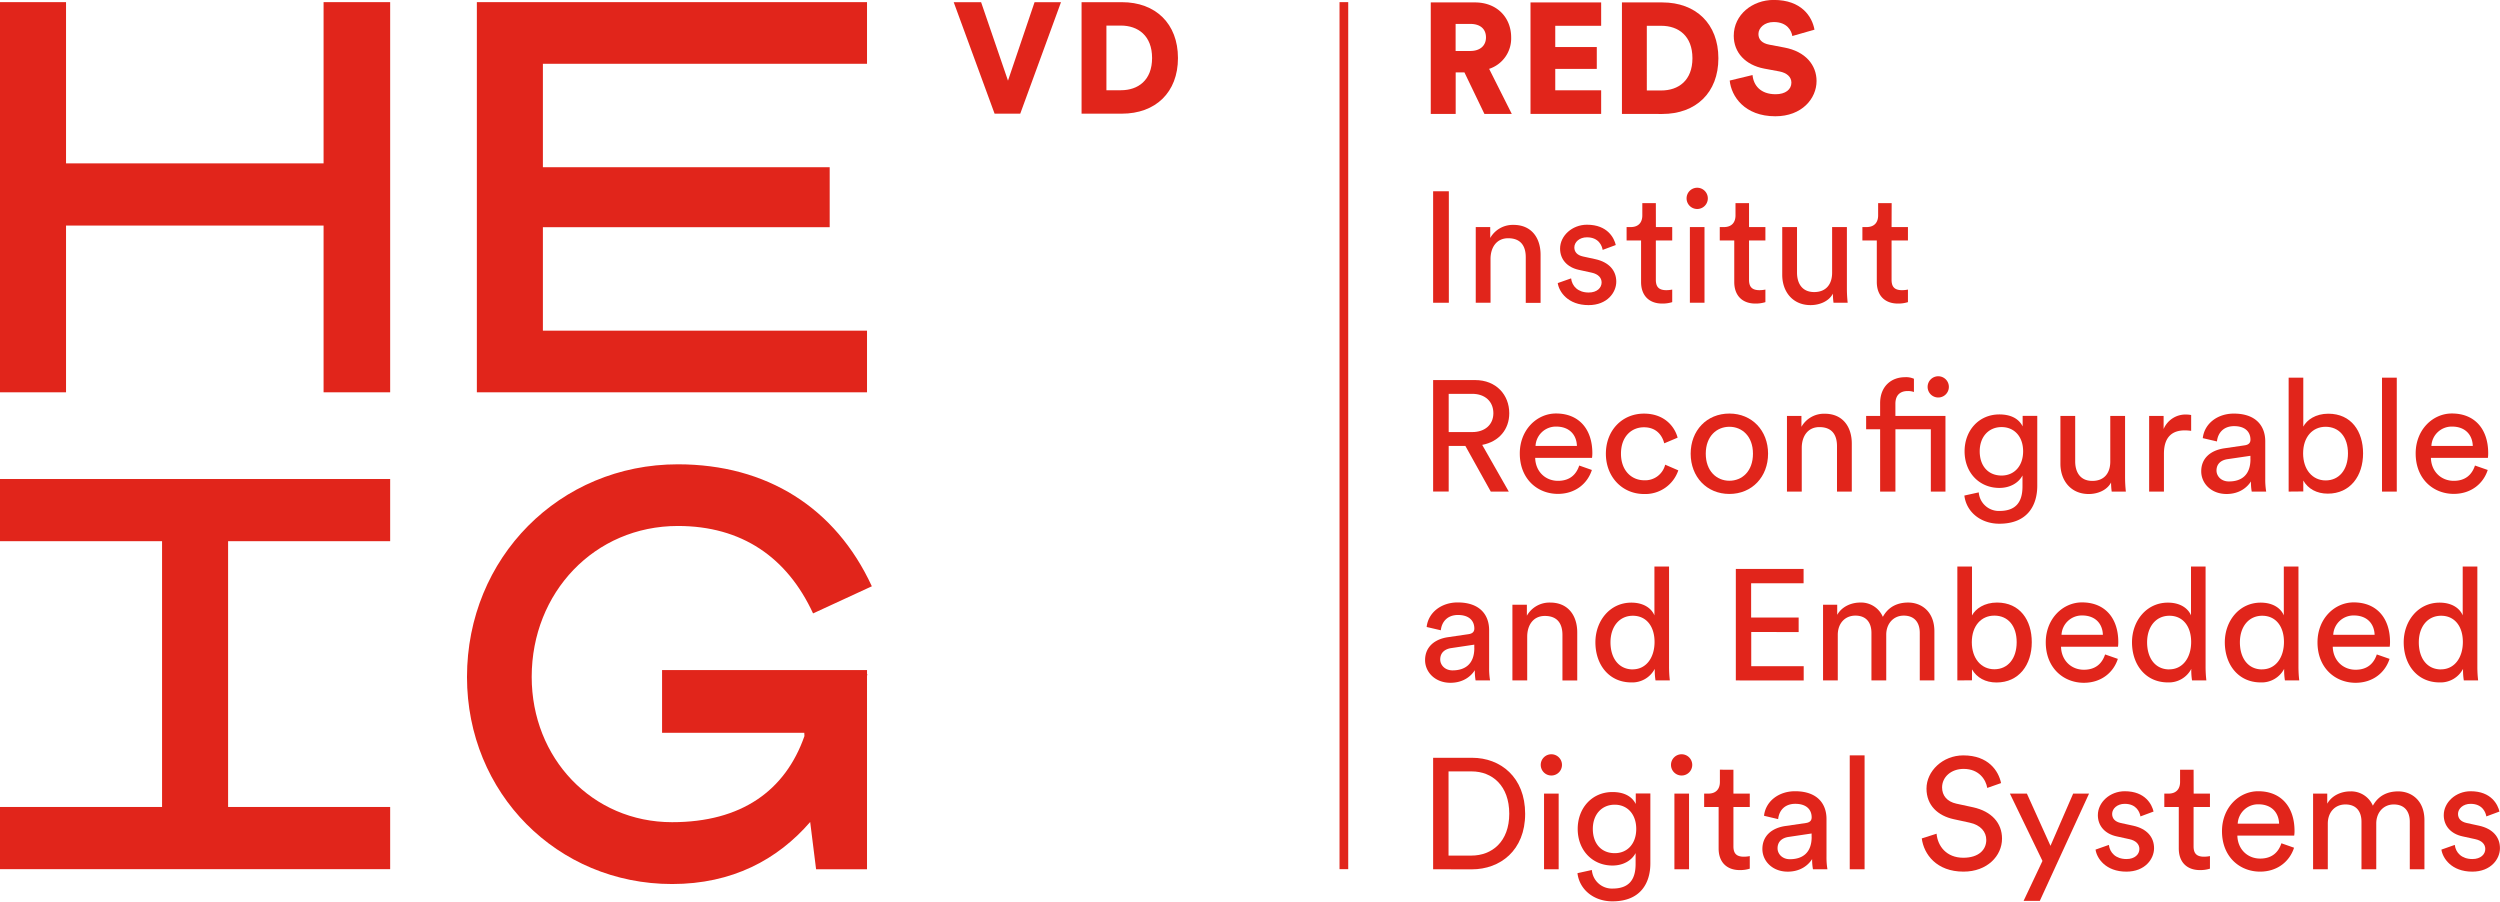 <svg xmlns="http://www.w3.org/2000/svg" viewBox="0 0 1143.69 412.43"><defs><style>.cls-1{fill:#e1251b;}</style></defs><g id="Calque_2" data-name="Calque 2"><g id="Calque_1-2" data-name="Calque 1"><path class="cls-1" d="M396.64,306.55H302.88v28.7h65.06l.07,1.49c-8.76,25-28.85,39.39-60.54,39.39-36.62,0-64.23-29.34-64.23-66.46,0-38.6,28.75-69.05,66.87-69.05,29.22,0,50,14.34,61.85,40l26.89-12.41c-16.62-36-48.13-55.8-88.74-55.8-54.1,0-96.47,42.74-96.47,97.3,0,53.11,41.21,94.71,93.83,94.71,27.46,0,48.19-11.09,63.17-28.37l2.7,21.61h23.3V309.27l.15-.89h-.15Z"/><polygon class="cls-1" points="396.64 151.27 248.36 151.27 248.36 103.94 379.56 103.94 379.56 76.5 248.36 76.5 248.36 29.18 396.64 29.18 396.64 0.98 218.15 0.98 218.15 179.47 396.64 179.47 396.64 151.27"/><polygon class="cls-1" points="148.03 74.74 30.21 74.74 30.21 0.98 0 0.98 0 179.47 30.21 179.47 30.21 103.19 148.03 103.19 148.03 179.47 178.49 179.47 178.49 0.98 148.03 0.98 148.03 74.74"/><polygon class="cls-1" points="104.35 369.17 104.35 247.58 178.49 247.58 178.49 219.13 0 219.13 0 247.58 74.14 247.58 74.14 369.17 0 369.17 0 397.62 178.49 397.62 178.49 369.17 104.35 369.17"/><path class="cls-1" d="M473.29,1h12.09L466.74,52H455L436.3,1h12.53l12.3,35.9Z"/><path class="cls-1" d="M494.79,52V1h18.49c15.33,0,25.61,9.79,25.61,25.55S528.61,52,513.21,52Zm18-10.72c7.85,0,14.26-4.54,14.26-14.75S520.62,11.7,512.77,11.7h-6.61V41.28Z"/><rect class="cls-1" x="612.8" y="0.98" width="3.98" height="396.64"/><path class="cls-1" d="M669.94,33.11h-4v19H654.54v-51h20.22c10.08,0,16.56,6.91,16.56,16a14.63,14.63,0,0,1-10.08,14.39L691.6,52.11H679.08Zm2.66-9.79c4.68,0,7.2-2.59,7.2-6.19,0-3.81-2.52-6.19-7.2-6.19h-6.69V23.32Z"/><path class="cls-1" d="M700.17,52.11v-51h32.32V11.8h-21v9.72h19v10h-19v9.79h21V52.11Z"/><path class="cls-1" d="M742,52.11v-51h18.49c15.34,0,25.63,9.79,25.63,25.55s-10.29,25.48-25.7,25.48Zm18-10.72c7.85,0,14.25-4.54,14.25-14.76S767.83,11.8,760,11.8h-6.62V41.39Z"/><path class="cls-1" d="M819.94,16.48c-.36-2.37-2.31-6.4-8.5-6.4-4.24,0-7,2.66-7,5.47,0,2.44,1.51,4.24,5,4.89l6.84,1.3c9.72,1.8,14.75,8.06,14.75,15.33,0,8-6.69,16.12-18.85,16.12-14.11,0-20.16-9.14-20.88-16.34l10.44-2.52c.43,4.68,3.6,8.78,10.58,8.78,4.46,0,7.2-2.15,7.2-5.32,0-2.59-2.09-4.46-5.47-5.11l-7-1.3c-8.64-1.65-13.9-7.41-13.9-15,0-9.64,8.5-16.41,18.29-16.41,12.74,0,17.56,7.63,18.64,13.6Z"/><path class="cls-1" d="M655.62,138.5v-51h7.19v51Z"/><path class="cls-1" d="M681.89,138.5h-6.77V103.88h6.62v5a11.86,11.86,0,0,1,10.65-6c8.28,0,12.39,6,12.39,13.68v22H698V117.7c0-4.82-2-8.71-8.06-8.71-5.33,0-8.06,4.25-8.06,9.5Z"/><path class="cls-1" d="M718.74,127.35c.43,3.59,3.17,6.47,8.06,6.47,3.81,0,5.9-2.16,5.9-4.6,0-2.16-1.58-3.82-4.46-4.47l-5.9-1.29c-5.4-1.15-8.64-4.82-8.64-9.72,0-5.9,5.54-10.94,12.31-10.94,9.5,0,12.45,6.19,13.17,9.29l-6,2.23c-.29-1.8-1.73-5.76-7.2-5.76-3.46,0-5.76,2.23-5.76,4.61,0,2.08,1.3,3.59,4,4.17l5.61,1.22c6.26,1.37,9.58,5.19,9.58,10.3,0,4.89-4.11,10.72-12.67,10.72-9.5,0-13.53-6.12-14.11-10.08Z"/><path class="cls-1" d="M757.53,103.88H765V110h-7.49v18c0,3.17,1.3,4.75,4.83,4.75a14.1,14.1,0,0,0,2.66-.28v5.75a14.67,14.67,0,0,1-4.61.65c-5.9,0-9.64-3.6-9.64-9.86V110h-6.62v-6.12H746c3.74,0,5.32-2.3,5.32-5.33V92.94h6.19Z"/><path class="cls-1" d="M776.39,85.89a4.86,4.86,0,1,1-4.82,4.89A4.85,4.85,0,0,1,776.39,85.89Zm-3.31,52.61V103.88h6.69V138.5Z"/><path class="cls-1" d="M800.14,103.88h7.49V110h-7.49v18c0,3.17,1.3,4.75,4.83,4.75a14.1,14.1,0,0,0,2.66-.28v5.75a14.67,14.67,0,0,1-4.61.65c-5.9,0-9.64-3.6-9.64-9.86V110h-6.63v-6.12h1.88c3.74,0,5.32-2.3,5.32-5.33V92.94h6.19Z"/><path class="cls-1" d="M828.28,139.58c-8.06,0-12.95-6-12.95-13.89V103.88h6.76v20.8c0,4.75,2.16,8.93,7.85,8.93,5.47,0,8.21-3.6,8.21-8.86V103.88h6.76V132.1a59.15,59.15,0,0,0,.36,6.4h-6.48a31.39,31.39,0,0,1-.28-4.17C836.63,137.93,832.32,139.58,828.28,139.58Z"/><path class="cls-1" d="M865.35,103.88h7.49V110h-7.49v18c0,3.17,1.3,4.75,4.83,4.75a14.1,14.1,0,0,0,2.66-.28v5.75a14.73,14.73,0,0,1-4.61.65c-5.9,0-9.64-3.6-9.64-9.86V110H852v-6.12h1.88c3.74,0,5.32-2.3,5.32-5.33V92.94h6.19Z"/><path class="cls-1" d="M670.37,204h-7.63v20.87h-7.12v-51h19.21c9.65,0,15.62,6.77,15.62,15.19,0,7.34-4.68,13-12.38,14.46l12.17,21.38H682Zm3.17-6.34c5.76,0,9.64-3.38,9.64-8.63,0-5.4-3.88-8.86-9.64-8.86h-10.8v17.49Z"/><path class="cls-1" d="M728.24,215c-1.94,6.12-7.48,10.94-15.55,10.94-9.28,0-17.42-6.76-17.42-18.5,0-10.87,7.85-18.28,16.56-18.28,10.65,0,16.63,7.34,16.63,18.14a15.37,15.37,0,0,1-.15,2.16h-26c.14,6.19,4.6,10.51,10.43,10.51,5.62,0,8.43-3.1,9.72-7Zm-6.84-11c-.14-5-3.38-8.85-9.5-8.85a9.32,9.32,0,0,0-9.43,8.85Z"/><path class="cls-1" d="M741.56,207.55c0,7.91,5,12.16,10.58,12.16a9.4,9.4,0,0,0,9.64-7.13l6,2.6A15.92,15.92,0,0,1,752.14,226c-10.08,0-17.49-7.92-17.49-18.42,0-10.8,7.55-18.36,17.42-18.36,9.21,0,14,5.76,15.4,11l-6.12,2.59c-.86-3.38-3.38-7.34-9.28-7.34C746.59,195.45,741.56,199.48,741.56,207.55Z"/><path class="cls-1" d="M808.85,207.55c0,10.58-7.34,18.42-17.7,18.42s-17.71-7.84-17.71-18.42,7.34-18.36,17.71-18.36S808.85,197,808.85,207.55Zm-6.91,0c0-8-5-12.31-10.79-12.31s-10.8,4.32-10.8,12.31,5,12.38,10.8,12.38S801.94,215.61,801.94,207.55Z"/><path class="cls-1" d="M824.26,224.89h-6.77V190.27h6.62v5a11.86,11.86,0,0,1,10.66-6c8.27,0,12.38,6,12.38,13.68v21.95h-6.77v-20.8c0-4.82-2-8.71-8.06-8.71-5.33,0-8.06,4.25-8.06,9.5Z"/><path class="cls-1" d="M875.58,173.28v6.05a8,8,0,0,0-3-.43c-2.38,0-5.48,1.08-5.48,5.83v5.54H890v34.62h-6.69v-28.5h-16.2v28.5h-7v-28.5h-6.4v-6.12h6.4v-5.83c0-7.7,5.11-11.88,11.38-11.88A8.84,8.84,0,0,1,875.58,173.28Zm11.08-1.15a4.86,4.86,0,1,1-4.82,4.9A4.86,4.86,0,0,1,886.66,172.13Z"/><path class="cls-1" d="M905.23,225.25a9.21,9.21,0,0,0,9.43,8.5c7.27,0,10.58-3.75,10.58-11.23v-5c-1.66,3.17-5.4,5.69-10.58,5.69-9.21,0-15.91-7-15.91-16.77,0-9.36,6.41-16.85,15.91-16.85,5.33,0,8.92,2,10.65,5.47v-4.82H932v32c0,8.78-4.32,17.35-17.35,17.35-8.64,0-15.12-5.47-16-12.89Zm20.3-18.78c0-6.7-4-11.09-9.86-11.09s-10,4.39-10,11.09,3.89,11.08,10,11.08C921.5,217.55,925.53,213.16,925.53,206.47Z"/><path class="cls-1" d="M955.54,226c-8.06,0-12.95-6-12.95-13.89V190.27h6.76v20.8c0,4.75,2.16,8.93,7.85,8.93,5.47,0,8.2-3.6,8.2-8.86V190.27h6.77v28.22a59.15,59.15,0,0,0,.36,6.4h-6.48a31.15,31.15,0,0,1-.29-4.17C963.89,224.32,959.57,226,955.54,226Z"/><path class="cls-1" d="M1002.4,197.11a20.32,20.32,0,0,0-2.95-.22c-5.69,0-9.5,3-9.5,10.66v17.34h-6.77V190.27h6.62v6a10.85,10.85,0,0,1,10.37-6.63,12.88,12.88,0,0,1,2.23.22Z"/><path class="cls-1" d="M1017.51,205.1l9.36-1.37c2.09-.29,2.66-1.37,2.66-2.59,0-3.38-2.23-6.19-7.48-6.19-4.75,0-7.42,3-7.85,7l-6.48-1.51c.72-6.62,6.7-11.23,14.18-11.23,10.37,0,14.4,5.9,14.4,12.67v17.35a33,33,0,0,0,.43,5.68h-6.62a25.67,25.67,0,0,1-.36-4.68c-1.51,2.45-5,5.76-11.16,5.76-7.05,0-11.58-4.89-11.58-10.36C1007,209.42,1011.54,206,1017.51,205.1Zm12,5v-1.58L1019,210.06c-2.88.44-5,2.09-5,5.19,0,2.59,2.16,5,5.62,5C1025.07,220.29,1029.53,217.62,1029.53,210.06Z"/><path class="cls-1" d="M1047,224.89V172.78h6.7v22.39c1.65-3.1,5.68-5.91,11.44-5.91,10.51,0,15.91,8.06,15.91,18.14,0,10.29-5.83,18.43-16.13,18.43-5.11,0-9.06-2.23-11.22-6v5Zm16.92-29.65c-6,0-10.3,4.68-10.3,12.16s4.32,12.38,10.3,12.38c6.19,0,10.22-4.89,10.22-12.38S1070.13,195.24,1063.87,195.24Z"/><path class="cls-1" d="M1089.71,224.89V172.78h6.76v52.11Z"/><path class="cls-1" d="M1138.07,215c-1.94,6.12-7.48,10.94-15.54,10.94-9.29,0-17.42-6.76-17.42-18.5,0-10.87,7.84-18.28,16.55-18.28,10.66,0,16.63,7.34,16.63,18.14a15.66,15.66,0,0,1-.14,2.16h-26.06c.14,6.19,4.61,10.51,10.44,10.51,5.61,0,8.42-3.1,9.71-7Zm-6.83-11c-.15-5-3.39-8.85-9.5-8.85a9.3,9.3,0,0,0-9.43,8.85Z"/><path class="cls-1" d="M662.45,291.49l9.36-1.37c2.09-.29,2.66-1.37,2.66-2.59,0-3.38-2.23-6.19-7.48-6.19-4.75,0-7.42,3-7.85,7l-6.48-1.51c.72-6.62,6.7-11.23,14.18-11.23,10.37,0,14.4,5.9,14.4,12.67V305.6a33,33,0,0,0,.43,5.68h-6.62a25.67,25.67,0,0,1-.36-4.68c-1.51,2.45-5,5.76-11.16,5.76-7,0-11.59-4.89-11.59-10.36C651.94,295.81,656.48,292.35,662.45,291.49Zm12,5v-1.58l-10.58,1.58c-2.88.44-5,2.09-5,5.19,0,2.59,2.16,5,5.62,5C670,306.68,674.47,304,674.47,296.45Z"/><path class="cls-1" d="M698.66,311.28h-6.77V276.66h6.62v5a11.87,11.87,0,0,1,10.66-6c8.27,0,12.38,6,12.38,13.68v21.95h-6.77v-20.8c0-4.82-2-8.71-8.06-8.71-5.33,0-8.06,4.25-8.06,9.5Z"/><path class="cls-1" d="M757,306a11.59,11.59,0,0,1-10.72,6.19c-10.15,0-16.42-8.06-16.42-18.36,0-9.79,6.63-18.14,16.42-18.14,6.11,0,9.43,3,10.58,5.83V259.17h6.69v45.71a55,55,0,0,0,.36,6.4h-6.55a29.44,29.44,0,0,1-.36-4.68Zm-10.08.21c6.19,0,10-5.39,10-12.52s-3.74-12-9.93-12-10.23,5-10.23,12.16S740.48,306.24,747,306.24Z"/><path class="cls-1" d="M794.1,311.28v-51h31v6.55h-24v15.69h21.74v6.62H801.15v15.62h24v6.55Z"/><path class="cls-1" d="M834,311.28V276.66h6.48v4.61c2.16-3.82,6.48-5.62,10.51-5.62a10.83,10.83,0,0,1,10.37,6.55c2.73-5,7.19-6.55,11.58-6.55,6.05,0,12,4.11,12,13.17v22.46h-6.69V289.54c0-4.53-2.23-7.91-7.34-7.91-4.75,0-8,3.74-8,8.71v20.94h-6.77V289.54c0-4.46-2.16-7.91-7.34-7.91-4.82,0-8.06,3.6-8.06,8.78v20.87Z"/><path class="cls-1" d="M895.44,311.28V259.17h6.7v22.38c1.65-3.09,5.68-5.9,11.44-5.9,10.51,0,15.91,8.06,15.91,18.14,0,10.29-5.83,18.43-16.13,18.43-5.11,0-9.06-2.23-11.22-6v5Zm16.92-29.65c-6,0-10.3,4.68-10.3,12.16s4.32,12.38,10.3,12.38c6.19,0,10.22-4.89,10.22-12.38S918.62,281.63,912.36,281.63Z"/><path class="cls-1" d="M968.86,301.42c-1.94,6.12-7.49,10.94-15.55,10.94-9.28,0-17.42-6.76-17.42-18.5,0-10.87,7.85-18.28,16.56-18.28,10.65,0,16.62,7.34,16.62,18.14a15.66,15.66,0,0,1-.14,2.16H942.87c.15,6.19,4.61,10.51,10.44,10.51,5.62,0,8.42-3.1,9.72-7Zm-6.84-11c-.14-5-3.38-8.86-9.5-8.86a9.32,9.32,0,0,0-9.43,8.86Z"/><path class="cls-1" d="M1002.47,306a11.58,11.58,0,0,1-10.72,6.19c-10.15,0-16.41-8.06-16.41-18.36,0-9.79,6.62-18.14,16.41-18.14,6.12,0,9.43,3,10.58,5.83V259.17H1009v45.71a55,55,0,0,0,.36,6.4h-6.55a29.44,29.44,0,0,1-.36-4.68Zm-10.07.21c6.19,0,10-5.39,10-12.52s-3.74-12-9.93-12-10.22,5-10.22,12.16S985.92,306.24,992.4,306.24Z"/><path class="cls-1" d="M1044.94,306a11.6,11.6,0,0,1-10.73,6.19c-10.14,0-16.41-8.06-16.41-18.36,0-9.79,6.62-18.14,16.41-18.14,6.12,0,9.43,3,10.58,5.83V259.17h6.7v45.71a55,55,0,0,0,.36,6.4h-6.55a28.27,28.27,0,0,1-.36-4.68Zm-10.08.21c6.19,0,10-5.39,10-12.52s-3.75-12-9.94-12-10.22,5-10.22,12.16S1028.38,306.24,1034.86,306.24Z"/><path class="cls-1" d="M1093.16,301.42c-1.94,6.12-7.48,10.94-15.54,10.94-9.29,0-17.42-6.76-17.42-18.5,0-10.87,7.84-18.28,16.55-18.28,10.66,0,16.63,7.34,16.63,18.14a15.66,15.66,0,0,1-.14,2.16h-26.06c.14,6.19,4.61,10.51,10.44,10.51,5.61,0,8.42-3.1,9.71-7Zm-6.83-11c-.15-5-3.39-8.86-9.51-8.86a9.31,9.31,0,0,0-9.42,8.86Z"/><path class="cls-1" d="M1126.78,306a11.6,11.6,0,0,1-10.73,6.19c-10.15,0-16.41-8.06-16.41-18.36,0-9.79,6.62-18.14,16.41-18.14,6.12,0,9.43,3,10.58,5.83V259.17h6.7v45.71a52.66,52.66,0,0,0,.36,6.4h-6.55a28.27,28.27,0,0,1-.36-4.68Zm-10.08.21c6.19,0,10-5.39,10-12.52s-3.74-12-9.93-12-10.22,5-10.22,12.16S1110.22,306.24,1116.7,306.24Z"/><path class="cls-1" d="M655.62,397.67v-51h17.85c12.95,0,24.25,8.85,24.25,25.62s-11.44,25.41-24.4,25.41Zm17.49-6.26c9.42,0,17.34-6.33,17.34-19.15s-7.77-19.36-17.2-19.36H662.67v38.51Z"/><path class="cls-1" d="M709.67,345.06a4.86,4.86,0,1,1-4.82,4.89A4.85,4.85,0,0,1,709.67,345.06Zm-3.31,52.61V363.05h6.69v34.62Z"/><path class="cls-1" d="M728.24,398a9.21,9.21,0,0,0,9.43,8.5c7.27,0,10.58-3.75,10.58-11.23v-5c-1.66,3.17-5.4,5.69-10.58,5.69-9.21,0-15.91-7-15.91-16.77,0-9.36,6.41-16.85,15.91-16.85,5.33,0,8.92,2,10.65,5.47v-4.82H755v32c0,8.78-4.32,17.35-17.35,17.35-8.64,0-15.12-5.47-16-12.89Zm20.3-18.78c0-6.7-4-11.09-9.86-11.09s-10,4.39-10,11.09,3.89,11.08,10,11.08C744.51,390.33,748.54,385.94,748.54,379.25Z"/><path class="cls-1" d="M769.27,345.06a4.86,4.86,0,1,1-4.83,4.89A4.85,4.85,0,0,1,769.27,345.06ZM766,397.67V363.05h6.69v34.62Z"/><path class="cls-1" d="M793,363.05h7.48v6.12H793v18c0,3.17,1.29,4.75,4.82,4.75a13.92,13.92,0,0,0,2.66-.28v5.75a14.59,14.59,0,0,1-4.6.65c-5.9,0-9.65-3.6-9.65-9.86v-19h-6.62v-6.12h1.87c3.75,0,5.33-2.3,5.33-5.33v-5.61H793Z"/><path class="cls-1" d="M816.77,377.88l9.36-1.37c2.08-.29,2.66-1.37,2.66-2.59,0-3.38-2.23-6.19-7.49-6.19-4.75,0-7.41,2.95-7.84,7L807,373.2c.72-6.62,6.7-11.23,14.18-11.23,10.37,0,14.4,5.9,14.4,12.67V392a31.91,31.91,0,0,0,.43,5.68h-6.62A24.75,24.75,0,0,1,829,393c-1.51,2.45-5,5.76-11.16,5.76-7.05,0-11.59-4.89-11.59-10.36C806.26,382.2,810.8,378.74,816.77,377.88Zm12,5v-1.58l-10.58,1.58c-2.88.44-5,2.09-5,5.19,0,2.59,2.16,5,5.62,5C824.33,393.07,828.79,390.4,828.79,382.84Z"/><path class="cls-1" d="M846.21,397.67V345.56H853v52.11Z"/><path class="cls-1" d="M909.12,360.46c-.58-3.67-3.67-8.71-10.8-8.71-5.76,0-9.86,3.74-9.86,8.49,0,3.67,2.23,6.48,6.55,7.42l7.63,1.65c8.49,1.87,13.24,7.2,13.24,14.33,0,7.91-6.76,15.11-17.63,15.11-12.31,0-18.14-7.92-19.08-15.19l6.77-2.16c.5,5.69,4.53,11,12.24,11,7.05,0,10.5-3.68,10.5-8.14,0-3.67-2.51-6.84-7.63-7.92l-7.26-1.58c-7.27-1.58-12.46-6.33-12.46-14,0-8,7.42-15.19,16.85-15.19,11.51,0,16.12,7.13,17.27,12.67Z"/><path class="cls-1" d="M925.74,412.14l8.64-18.28-14.9-30.81h7.77l10.8,23.9,10.37-23.9h7.27l-22.53,49.09Z"/><path class="cls-1" d="M964.76,386.52c.43,3.59,3.16,6.47,8.06,6.47,3.81,0,5.9-2.16,5.9-4.6,0-2.16-1.58-3.82-4.46-4.47l-5.91-1.29c-5.39-1.15-8.63-4.82-8.63-9.72,0-5.9,5.54-10.94,12.31-10.94,9.5,0,12.45,6.19,13.17,9.29l-6,2.23c-.28-1.8-1.72-5.76-7.19-5.76-3.46,0-5.76,2.23-5.76,4.61,0,2.08,1.29,3.59,4,4.17l5.61,1.22c6.26,1.37,9.57,5.19,9.57,10.3,0,4.89-4.1,10.72-12.67,10.72-9.5,0-13.53-6.12-14.1-10.08Z"/><path class="cls-1" d="M1003.55,363.05H1011v6.12h-7.49v18c0,3.17,1.3,4.75,4.82,4.75a14.12,14.12,0,0,0,2.67-.28v5.75a14.73,14.73,0,0,1-4.61.65c-5.9,0-9.65-3.6-9.65-9.86v-19h-6.62v-6.12H992c3.75,0,5.33-2.3,5.33-5.33v-5.61h6.19Z"/><path class="cls-1" d="M1049.47,387.81c-1.94,6.12-7.48,10.94-15.55,10.94-9.28,0-17.41-6.76-17.41-18.5,0-10.87,7.84-18.28,16.55-18.28,10.65,0,16.63,7.34,16.63,18.14a14,14,0,0,1-.15,2.16h-26c.14,6.19,4.6,10.51,10.43,10.51,5.62,0,8.43-3.1,9.72-7Zm-6.84-11c-.14-5-3.38-8.86-9.5-8.86a9.33,9.33,0,0,0-9.43,8.86Z"/><path class="cls-1" d="M1058.18,397.67V363.05h6.48v4.61c2.16-3.82,6.48-5.62,10.51-5.62a10.81,10.81,0,0,1,10.36,6.55c2.74-5,7.2-6.55,11.59-6.55,6.05,0,12,4.11,12,13.17v22.46h-6.7V375.93c0-4.53-2.23-7.91-7.34-7.91-4.75,0-8,3.74-8,8.71v20.94h-6.76V375.93c0-4.46-2.16-7.91-7.34-7.91-4.83,0-8.07,3.6-8.07,8.78v20.87Z"/><path class="cls-1" d="M1123,386.52c.43,3.59,3.17,6.47,8.06,6.47,3.82,0,5.9-2.16,5.9-4.6,0-2.16-1.58-3.82-4.46-4.47l-5.9-1.29c-5.4-1.15-8.64-4.82-8.64-9.72,0-5.9,5.55-10.94,12.31-10.94,9.5,0,12.45,6.19,13.17,9.29l-6,2.23c-.29-1.8-1.73-5.76-7.2-5.76-3.45,0-5.76,2.23-5.76,4.61,0,2.08,1.3,3.59,4,4.17l5.62,1.22c6.26,1.37,9.57,5.19,9.57,10.3,0,4.89-4.1,10.72-12.67,10.72-9.5,0-13.53-6.12-14.11-10.08Z"/></g></g></svg>